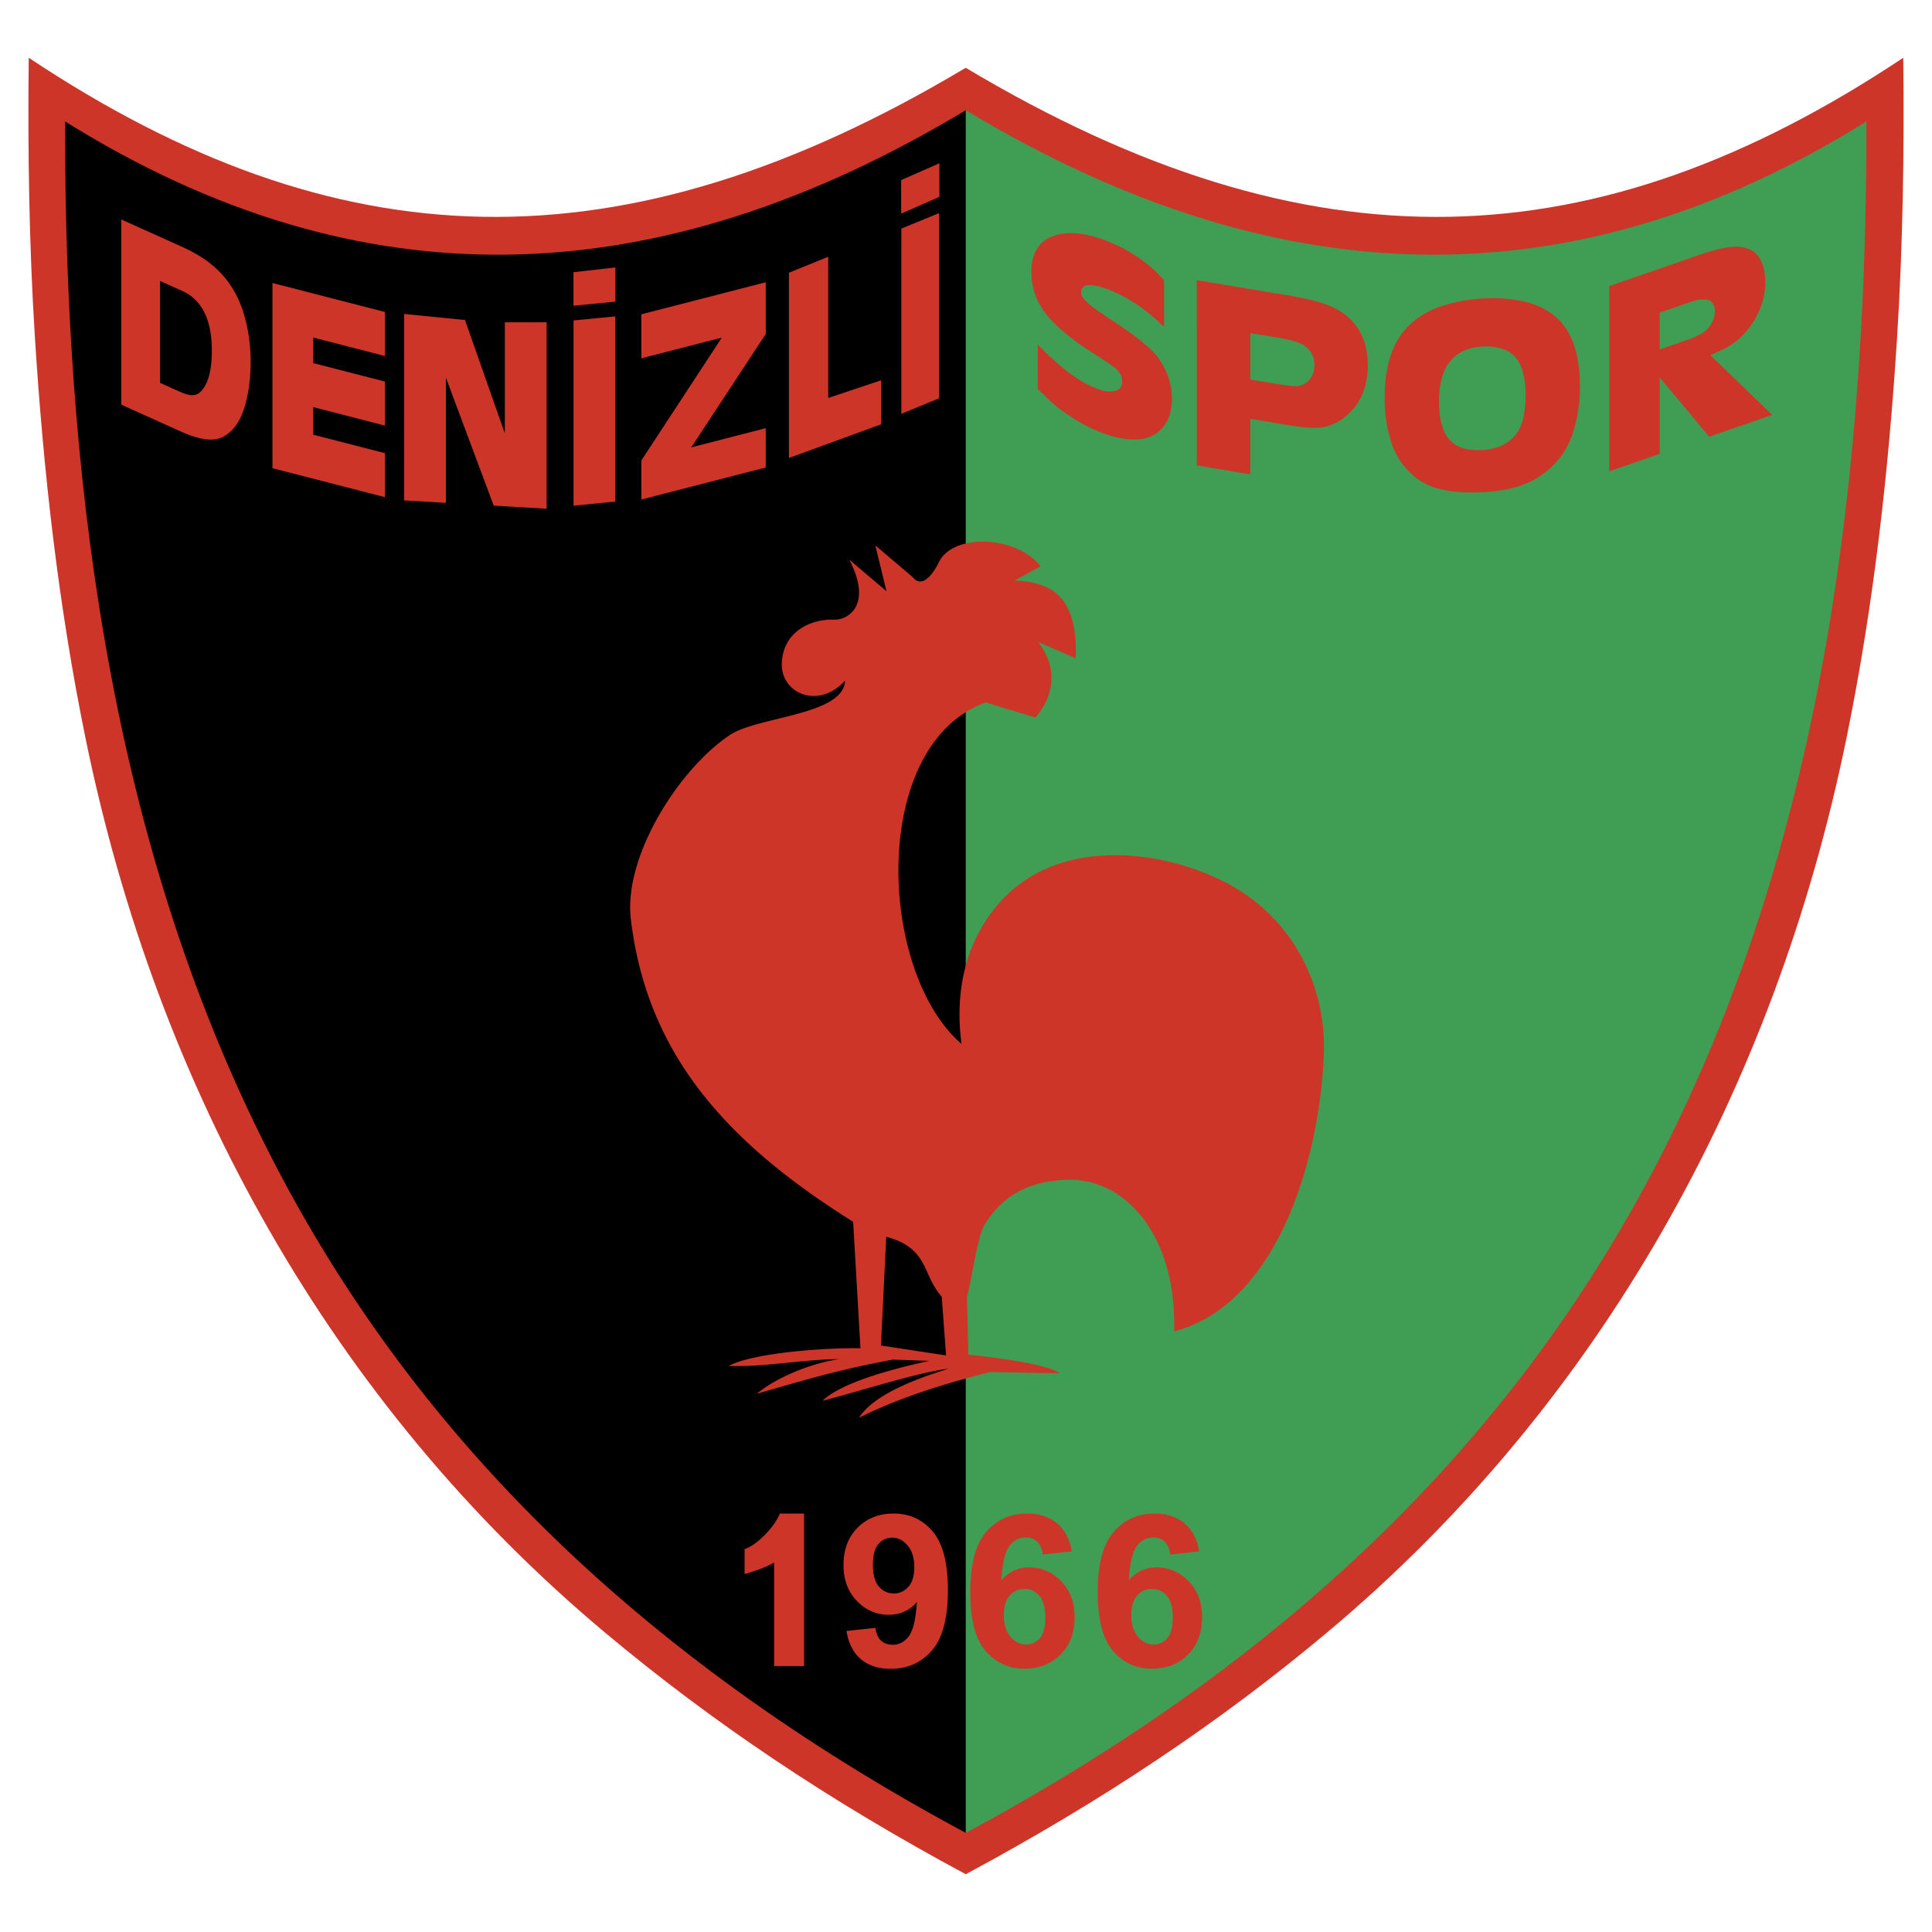 <svg xmlns="http://www.w3.org/2000/svg" width="2500" height="2500" viewBox="0 0 192.756 192.756"><g fill-rule="evenodd" clip-rule="evenodd"><path fill="#fff" d="M0 0h192.756v192.756H0V0z"/><path d="M96.354 186.992c-13.739-7.381-25.329-15.189-35.942-24.068-13.694-11.455-24.878-25.055-33.532-40.146S12.105 91.1 8.537 73.673C5.802 60.312 4.323 46.953 3.48 33.618c-.577-9.132-.72-18.68-.613-27.854 30.641 20.385 59.008 21.59 93.483.999 34.476 20.592 62.897 19.387 93.538-.999.107 9.175-.035 18.722-.613 27.854-.842 13.334-2.32 26.694-5.057 40.055-3.566 17.427-9.689 34.013-18.342 49.104-8.654 15.092-19.84 28.691-33.533 40.146-10.613 8.88-22.249 16.688-35.989 24.069z" fill="#cd3529"/><path d="M96.351 182.865c33.017-17.721 55.519-40.248 69.601-68.037C180.483 86.156 186.3 52.001 186.21 12.115c-29.445 18.363-59.01 17.443-89.858-1.119l-.001 171.869z" fill="#409e54"/><path d="M103.539 34.381l.436.444c.443.45.898.875 1.361 1.277a16.554 16.554 0 0 0 1.834 1.449 9.669 9.669 0 0 0 2.258 1.221c.666.254 1.217.342 1.654.259.602-.1.891-.43.873-.991.018-.533-.27-1.014-.857-1.445a54.932 54.932 0 0 0-2.197-1.467c-1.754-1.116-3.105-2.199-4.064-3.245-1.291-1.385-1.938-2.975-1.938-4.771 0-.85.158-1.561.477-2.129.391-.735 1.004-1.225 1.832-1.479 1.336-.445 3.037-.283 5.107.491 2.051.798 3.771 1.886 5.158 3.256l.666.698v4.657l-1.027-.935c-1.418-1.228-2.922-2.156-4.516-2.779-1.84-.686-2.748-.58-2.732.316-.016.403.494.97 1.527 1.704l2.23 1.5c1.891 1.267 3.158 2.308 3.799 3.122.992 1.269 1.49 2.697 1.5 4.291 0 1.226-.338 2.206-1.014 2.933-.693.755-1.633 1.118-2.82 1.089-.992-.018-2.051-.243-3.17-.68-.9-.334-1.789-.778-2.67-1.332a16.459 16.459 0 0 1-2.975-2.303l-.732-.735v-4.416zm25.059-4.898c1.193.198 2.262.441 3.211.726 3.078.947 4.631 3.026 4.658 6.24-.018 2.218-.758 3.921-2.219 5.104-.844.694-1.779 1.068-2.799 1.123-.688.036-1.812-.074-3.377-.334l-3.334-.555v5.535l-5.336-.889V27.951l9.196 1.532zm-3.86 8.382l2.799.466 1.295.178c.732.083 1.305-.087 1.707-.516.406-.425.604-.947.594-1.568.01-1.233-.707-2.042-2.15-2.425a16.735 16.735 0 0 0-1.445-.302l-2.799-.466v4.633h-.001zm13.408 1.842c0-3.204.779-5.585 2.34-7.145.918-.939 2.094-1.629 3.531-2.079a16.055 16.055 0 0 1 3.881-.701 15.361 15.361 0 0 1 3.865.236c1.42.285 2.592.837 3.518 1.656 1.559 1.391 2.342 3.67 2.352 6.839 0 1.716-.258 3.333-.77 4.845-.57 1.704-1.65 3.09-3.234 4.155-1.385.924-3.199 1.452-5.451 1.578-1.758.114-3.26.013-4.512-.296a6.22 6.22 0 0 1-2.947-1.61c-.846-.812-1.445-1.728-1.801-2.751-.523-1.45-.781-3.027-.772-4.727zm5.422.275c0 1.821.352 3.118 1.051 3.89.701.774 1.795 1.115 3.279 1.026 1.66-.108 2.846-.731 3.557-1.873.494-.785.746-1.995.756-3.631a8.287 8.287 0 0 0-.293-2.342c-.484-1.767-1.83-2.595-4.035-2.478-2.865.196-4.303 1.997-4.315 5.408zm26.114-14.598c1.547-.52 2.717-.777 3.516-.771 1.217.01 2.043.469 2.486 1.375.287.606.434 1.313.443 2.12-.01 1.359-.377 2.641-1.105 3.849-.809 1.339-1.898 2.332-3.27 2.986l-1.107.491 6.172 5.961-6.289 2.178-4.936-5.921v7.63l-5.039 1.745V28.545l9.129-3.161zm-4.09 5.809v3.668l2.787-.964c.912-.316 1.545-.652 1.902-1.007.529-.529.797-1.154.807-1.881-.033-1.134-.863-1.42-2.486-.858l-3.01 1.042z" fill="#cd3529"/><path d="M96.351 182.865c-33.016-17.721-55.518-40.248-69.602-68.037C12.219 86.156 6.403 52.001 6.493 12.115c29.444 18.363 59.009 17.443 89.858-1.119v171.869z"/><path d="M72.813 73.334c-5.177 3.471-10.599 12.169-9.877 18.331 1.617 13.809 9.952 22.573 22.182 30.235l.729 12.619c-2.546-.088-10.543.346-13.142 1.764 3.689.115 7.253-.648 11.021-.686-2.941.447-6.34 1.881-8.211 3.455 5.423-1.555 8.104-2.371 13.563-3.406l3.628.129c-4.008.883-8.776 2.197-10.633 3.977 4.172-1.082 9.771-2.902 12.565-3.188-2.16.658-7.342 2.326-8.934 4.889 5.097-2.576 10.967-3.998 13.052-4.561.906.002 4.369.09 6.969.113-1.445-1.016-7.389-1.666-9.109-1.854l-.151-5.781c.466-1.406 1-5.949 1.795-7.232 2.18-3.523 5.338-4.307 8.096-4.428 6.07-.268 11.102 5.861 10.779 15.119 10.289-2.662 14.578-17.217 14.947-27.777.217-6.221-2.719-13.457-10.064-17.138-6.145-3.08-15.143-4.087-20.871.761-3.59 3.041-6.177 8.307-5.215 15.479-8.386-7.217-9.182-29.944 2.432-34.069l4.934 1.501c1.326-1.464 2.703-4.437.264-7.542l3.766 1.642c.211-6.034-2.283-7.631-6.102-7.765l2.598-1.42c-2.439-3.105-8.804-3.327-10.182-.355 0 0-1.378 2.973-2.599 1.419l-3.713-3.15 1.115 4.57-3.713-3.15c2.388 4.614-.211 6.034-1.483 5.989-2.546-.089-5.145 1.331-5.25 4.348-.105 3.017 3.661 4.659 6.312 1.731-.122 3.471-8.716 3.566-11.498 5.431zm21.145 56.041l.431 5.857-6.497-.99.528-10.852c4.27 1.143 3.562 3.764 5.538 5.985zM80.222 166.225h-2.987V155.9c-.982.541-1.965.859-2.947 1.145v-2.492c1.293-.414 3.058-2.316 3.511-3.547h2.424v15.219h-.001zm4.23-3.504l2.895-.309c.071.57.256.994.553 1.27.297.275.691.414 1.182.414.616 0 1.142-.275 1.574-.826.432-.553.708-1.697.828-3.434-.751.848-1.691 1.271-2.818 1.271-1.226 0-2.284-.459-3.175-1.381-.891-.92-1.334-2.117-1.334-3.594 0-1.535.467-2.775 1.408-3.717.941-.939 2.138-1.41 3.592-1.41 1.582 0 2.879.596 3.894 1.783 1.014 1.189 1.52 3.145 1.52 5.869 0 2.768-.529 4.77-1.585 5.996-1.057 1.227-2.431 1.842-4.128 1.842-1.217 0-2.202-.318-2.954-.949-.757-.628-1.239-1.569-1.452-2.825zm6.767-6.35c0-.938-.223-1.666-.665-2.182-.443-.516-.956-.775-1.538-.775-.553 0-1.014.211-1.378.637-.366.424-.547 1.119-.547 2.082 0 .979.199 1.699.596 2.156.397.459.893.689 1.49.689.575 0 1.058-.221 1.451-.662s.591-1.089.591-1.945zm15.713-1.59l-2.895.309c-.07-.58-.256-1.006-.553-1.281-.297-.277-.684-.416-1.16-.416-.633 0-1.166.279-1.602.83-.436.549-.711 1.699-.822 3.443.744-.855 1.67-1.285 2.775-1.285 1.246 0 2.316.465 3.207 1.387.891.926 1.334 2.115 1.334 3.576 0 1.553-.469 2.797-1.404 3.732-.934.939-2.139 1.408-3.605 1.408-1.574 0-2.867-.596-3.883-1.783-1.014-1.189-1.52-3.139-1.52-5.848 0-2.779.528-4.779 1.584-6.008 1.057-1.227 2.43-1.84 4.117-1.84 1.182 0 2.164.322 2.941.967.777.645 1.269 1.581 1.486 2.809zm-6.778 6.336c0 .945.223 1.672.67 2.186.445.514.957.771 1.533.771.553 0 1.012-.209 1.383-.631.367-.42.553-1.109.553-2.066 0-.984-.199-1.707-.598-2.166a1.879 1.879 0 0 0-1.488-.688c-.574 0-1.061.219-1.457.656-.398.436-.596 1.083-.596 1.938zm19.492-6.336l-2.895.309c-.07-.58-.256-1.004-.553-1.281s-.684-.416-1.16-.416c-.631 0-1.164.279-1.6.83-.436.549-.711 1.699-.822 3.443.742-.855 1.668-1.285 2.773-1.285 1.248 0 2.318.465 3.207 1.387.891.924 1.336 2.115 1.336 3.576 0 1.553-.471 2.795-1.406 3.732-.936.939-2.137 1.408-3.605 1.408-1.574 0-2.867-.594-3.883-1.783-1.014-1.188-1.52-3.139-1.52-5.848 0-2.779.529-4.781 1.586-6.008 1.055-1.227 2.428-1.84 4.117-1.84 1.182 0 2.164.322 2.939.967.779.645 1.272 1.581 1.486 2.809zm-6.777 6.336c0 .945.225 1.672.67 2.186.447.514.959.771 1.533.771a1.76 1.76 0 0 0 1.383-.631c.369-.42.553-1.109.553-2.066 0-.984-.199-1.707-.596-2.166-.398-.459-.893-.688-1.49-.688-.574 0-1.059.219-1.455.656-.399.436-.598 1.083-.598 1.938zM57.214 27.16l4.183-.474v3.41l-4.183.41V27.16zm-38.946-2.487c.668.301 1.321.66 1.961 1.075 2.145 1.401 3.558 3.42 4.239 6.062.361 1.407.54 2.827.54 4.262 0 1.484-.158 2.849-.479 4.09-.435 1.704-1.19 2.845-2.271 3.418-.935.493-2.314.327-4.139-.495l-6.021-2.714V21.893l6.17 2.78zm-2.299 3.356v10.166l1.84.829c.691.321 1.21.45 1.559.389.407-.057.765-.354 1.08-.896.445-.779.676-1.922.688-3.432.021-3.157-.975-5.182-2.99-6.075l-2.177-.981zm22.426 3.093v4.392l-7.145-1.84v2.55l7.145 1.84v4.392l-7.145-1.84v2.753l7.145 1.84V49.6l-11.211-2.888V28.234l11.211 2.888zm7.996.804l3.976 11.31V32.159l4.168-.005v18.603l-5.276-.309-4.772-12.768v12.489l-4.168-.244V31.322l6.072.604zm14.99-.359v18.479l-4.158.406V31.973l4.158-.406zm15.018-3.404v5.162l-7.438 11.312 7.438-1.916v3.92L63.99 49.837v-3.899l8.026-12.255-8.026 2.067v-4.391l12.409-3.196zm6.234-2.543v14.087l5.269-1.763v4.393l-9.191 3.355V27.213l3.922-1.593zm11.047-4.354v18.479l-3.752 1.54v-18.48l3.752-1.539zm-3.772-3.3l3.815-1.677v3.346l-3.815 1.677v-3.346z" fill="#cd3529"/></g></svg>